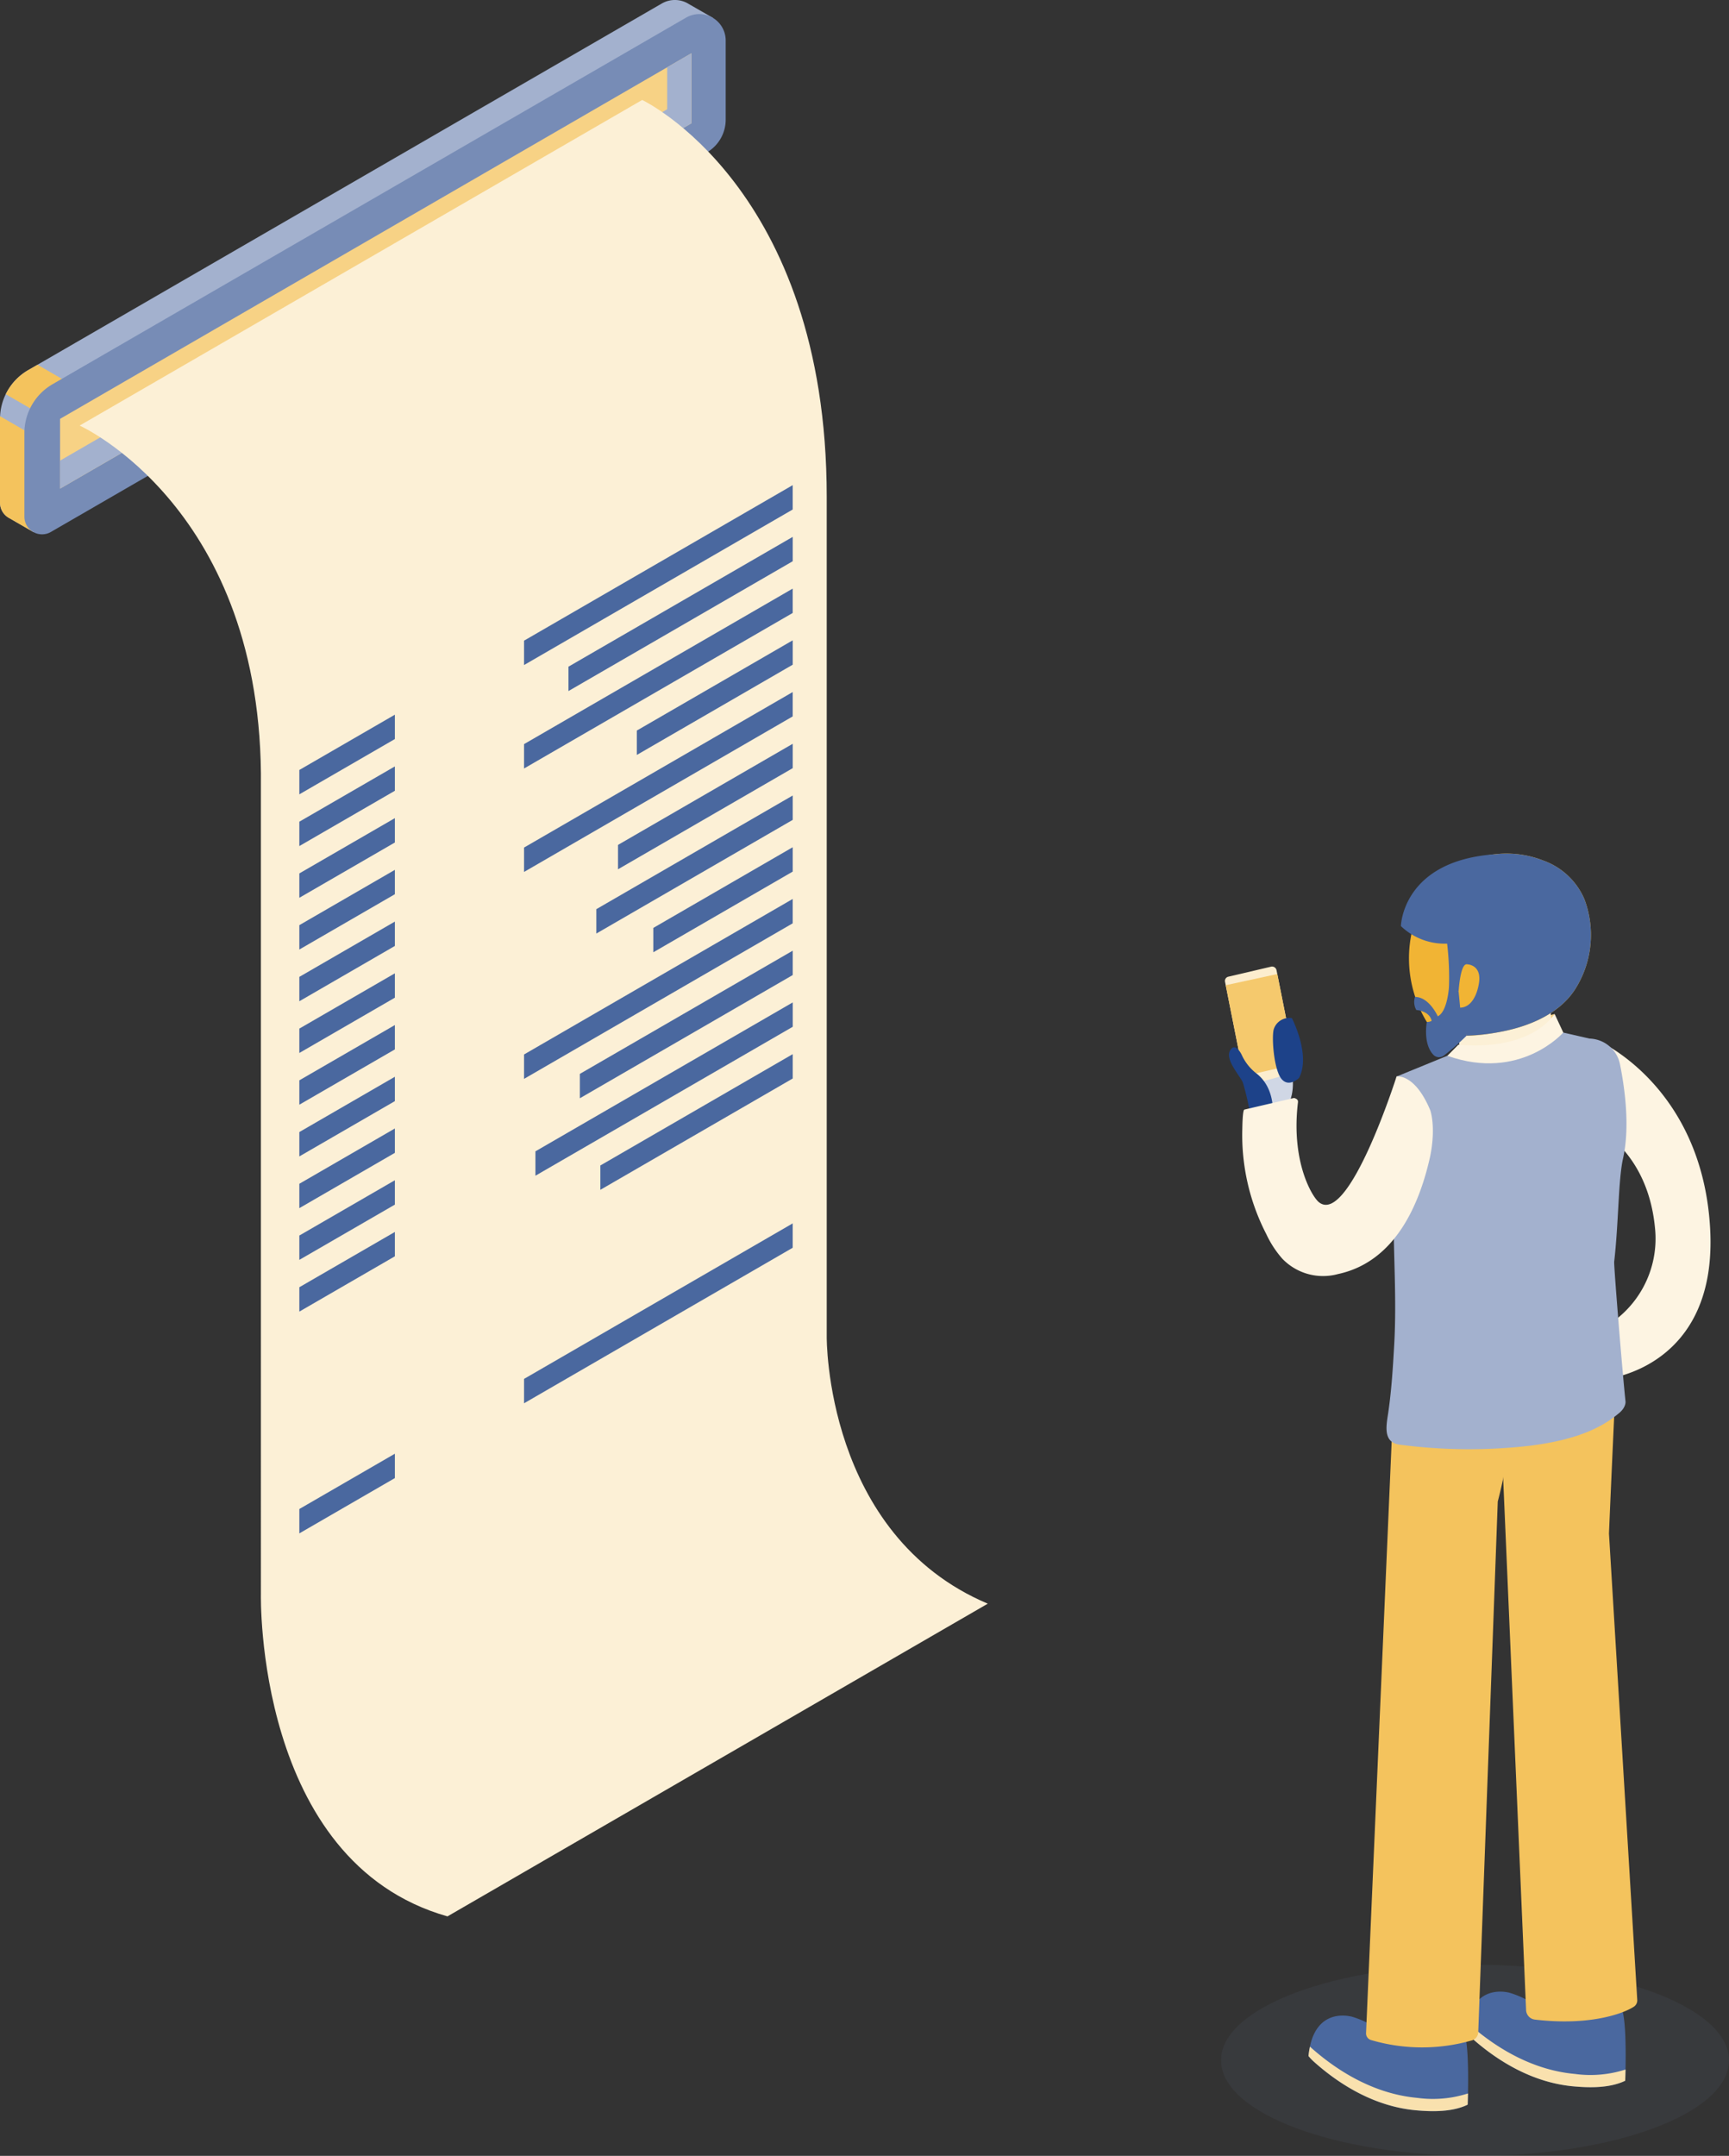 <svg xmlns="http://www.w3.org/2000/svg" xmlns:xlink="http://www.w3.org/1999/xlink" width="250.635" height="312.369" viewBox="0 0 250.635 312.369">
  <rect x="0" y="0" width="250.635" height="312.369" fill="#333333" stroke="none"/>
  <defs>
    <clipPath id="clip-path">
      <rect id="Rectangle_165" data-name="Rectangle 165" width="143.187" height="277.673" fill="none"/>
    </clipPath>
    <clipPath id="clip-path-2">
      <rect id="Rectangle_168" data-name="Rectangle 168" width="73.635" height="188.696" fill="none"/>
    </clipPath>
    <clipPath id="clip-path-4">
      <rect id="Rectangle_166" data-name="Rectangle 166" width="73.635" height="27.686" fill="none"/>
    </clipPath>
  </defs>
  <g id="Group_564" data-name="Group 564" transform="translate(-425 -2178.631)">
    <g id="Group_483" data-name="Group 483" transform="translate(425 2178.631)">
      <g id="Group_482" data-name="Group 482" clip-path="url(#clip-path)">
        <path id="Path_1017" data-name="Path 1017" d="M103.345,2.589l-3.484-2,0,0A3.787,3.787,0,0,0,95.923.514L4.092,53.626A8.178,8.178,0,0,0,0,60.711V72.824a2.535,2.535,0,0,0,1.361,2.257v0l3.508,2.021.556-1.457-1.012-.94,94.5-54.651a5.5,5.5,0,0,0,2.75-4.76V3.827c0-.054-.009-.1-.011-.159Z" transform="translate(0 0)" fill="#a3b1ce"/>
        <path id="Path_1018" data-name="Path 1018" d="M13.166,78.5,1.059,71.513a8.182,8.182,0,0,1,3.26-3.492l1.348-.777,7.494,4.334Z" transform="translate(-0.227 -14.395)" fill="#f4c35d"/>
        <path id="Path_1019" data-name="Path 1019" d="M.013,76.736l5.449,3.152V90.532l-1.049.605,1.012.939-.556,1.458L1.361,91.513v0A2.536,2.536,0,0,1,0,89.251V77.138c0-.134.007-.268.013-.4" transform="translate(0 -16.427)" fill="#f4c35d"/>
        <path id="Path_1020" data-name="Path 1020" d="M100.424,3.106,8.593,56.218A8.178,8.178,0,0,0,4.5,63.3V75.416A2.56,2.56,0,0,0,8.34,77.633l95.071-54.982a5.494,5.494,0,0,0,2.749-4.76V6.42a3.825,3.825,0,0,0-5.736-3.313" transform="translate(-0.964 -0.554)" fill="#778cb6"/>
        <path id="Path_1021" data-name="Path 1021" d="M11.077,62.792,102.6,9.818V19.965L11.077,72.9Z" transform="translate(-2.371 -2.102)" fill="#f7d285"/>
        <path id="Path_1022" data-name="Path 1022" d="M99.086,17.933V11.849L102.6,9.818V19.965L11.077,72.9V68.843Z" transform="translate(-2.371 -2.102)" fill="#a3b1ce"/>
        <path id="Path_1023" data-name="Path 1023" d="M14.689,65.608,96.234,18.429s26.752,12.635,26.752,57.523v121.69s-.292,28.676,23.345,38.667L68.009,281.618c-27.938-7.919-27.044-46.693-27.044-46.693V117.858c.447-40.266-26.276-52.25-26.276-52.25" transform="translate(-3.144 -3.945)" fill="#fcf0d6"/>
        <path id="Path_1024" data-name="Path 1024" d="M96.655,111.974,135.6,89.441v3.53L96.655,115.507Z" transform="translate(-20.69 -19.146)" fill="#4a689f"/>
        <path id="Path_1025" data-name="Path 1025" d="M96.655,131.047,135.6,108.514v3.53L96.655,134.579Z" transform="translate(-20.69 -23.229)" fill="#4a689f"/>
        <path id="Path_1026" data-name="Path 1026" d="M96.655,150.119,135.6,127.586v3.53L96.655,153.652Z" transform="translate(-20.69 -27.312)" fill="#4a689f"/>
        <path id="Path_1027" data-name="Path 1027" d="M96.655,188.264,135.6,165.731v3.53L96.655,191.8Z" transform="translate(-20.69 -35.477)" fill="#4a689f"/>
        <path id="Path_1028" data-name="Path 1028" d="M96.655,248.076,135.6,225.543v3.53L96.655,251.609Z" transform="translate(-20.69 -48.281)" fill="#4a689f"/>
        <path id="Path_1029" data-name="Path 1029" d="M110.732,210.472l27.886-16.132v3.53L110.732,214Z" transform="translate(-23.704 -41.602)" fill="#4a689f"/>
        <path id="Path_1030" data-name="Path 1030" d="M106.95,193.119l30.857-17.852v3.53L106.95,196.651Z" transform="translate(-22.894 -37.519)" fill="#4a689f"/>
        <path id="Path_1031" data-name="Path 1031" d="M98.756,206.381l37.3-21.577v3.53l-37.3,21.58Z" transform="translate(-21.14 -39.56)" fill="#4a689f"/>
        <path id="Path_1032" data-name="Path 1032" d="M120.5,167.885l20.207-11.69v3.53L120.5,171.416Z" transform="translate(-25.795 -33.436)" fill="#4a689f"/>
        <path id="Path_1033" data-name="Path 1033" d="M109.99,163.128l28.468-16.469v3.53L109.99,166.66Z" transform="translate(-23.545 -31.395)" fill="#4a689f"/>
        <path id="Path_1034" data-name="Path 1034" d="M113.989,151.774l25.326-14.651v3.53l-25.326,14.653Z" transform="translate(-24.401 -29.353)" fill="#4a689f"/>
        <path id="Path_1035" data-name="Path 1035" d="M117.456,131.125l22.6-13.075v3.53l-22.6,13.077Z" transform="translate(-25.143 -25.271)" fill="#4a689f"/>
        <path id="Path_1036" data-name="Path 1036" d="M104.849,117.785l32.509-18.807v3.53l-32.509,18.809Z" transform="translate(-22.445 -21.188)" fill="#4a689f"/>
        <path id="Path_1037" data-name="Path 1037" d="M55.21,139.77l13.847-8.01v3.53L55.21,143.3Z" transform="translate(-11.819 -28.205)" fill="#4a689f"/>
        <path id="Path_1038" data-name="Path 1038" d="M55.21,149.306l13.847-8.01v3.53L55.21,152.837Z" transform="translate(-11.819 -30.247)" fill="#4a689f"/>
        <path id="Path_1039" data-name="Path 1039" d="M55.21,158.842l13.847-8.01v3.53L55.21,162.373Z" transform="translate(-11.819 -32.288)" fill="#4a689f"/>
        <path id="Path_1040" data-name="Path 1040" d="M55.21,168.378l13.847-8.011v3.53L55.21,171.91Z" transform="translate(-11.819 -34.329)" fill="#4a689f"/>
        <path id="Path_1041" data-name="Path 1041" d="M55.21,177.915l13.847-8.01v3.53L55.21,181.446Z" transform="translate(-11.819 -36.371)" fill="#4a689f"/>
        <path id="Path_1042" data-name="Path 1042" d="M55.21,187.451l13.847-8.01v3.53L55.21,190.982Z" transform="translate(-11.819 -38.412)" fill="#4a689f"/>
        <path id="Path_1043" data-name="Path 1043" d="M55.21,196.987l13.847-8.01v3.53L55.21,200.518Z" transform="translate(-11.819 -40.453)" fill="#4a689f"/>
        <path id="Path_1044" data-name="Path 1044" d="M55.21,206.523l13.847-8.01v3.53L55.21,210.054Z" transform="translate(-11.819 -42.495)" fill="#4a689f"/>
        <path id="Path_1045" data-name="Path 1045" d="M55.21,216.059l13.847-8.011v3.53L55.21,219.59Z" transform="translate(-11.819 -44.536)" fill="#4a689f"/>
        <path id="Path_1046" data-name="Path 1046" d="M55.21,225.6l13.847-8.01v3.53L55.21,229.127Z" transform="translate(-11.819 -46.578)" fill="#4a689f"/>
        <path id="Path_1047" data-name="Path 1047" d="M55.21,235.132l13.847-8.01v3.53L55.21,238.663Z" transform="translate(-11.819 -48.619)" fill="#4a689f"/>
        <path id="Path_1048" data-name="Path 1048" d="M55.21,276.019l13.847-8.01v3.53L55.21,279.551Z" transform="translate(-11.819 -57.372)" fill="#4a689f"/>
      </g>
    </g>
    <g id="Group_490" data-name="Group 490" transform="translate(602 2302.304)">
      <g id="Group_489" data-name="Group 489" clip-path="url(#clip-path-2)">
        <g id="Group_488" data-name="Group 488">
          <g id="Group_487" data-name="Group 487" clip-path="url(#clip-path-2)">
            <g id="Group_486" data-name="Group 486" transform="translate(0 161.01)" opacity="0.08" style="mix-blend-mode: multiply;isolation: isolate">
              <g id="Group_485" data-name="Group 485">
                <g id="Group_484" data-name="Group 484" clip-path="url(#clip-path-4)">
                  <path id="Path_1049" data-name="Path 1049" d="M73.635,378.422c0,7.646-16.485,13.844-36.818,13.844S0,386.068,0,378.422,16.483,364.58,36.817,364.58s36.818,6.2,36.818,13.842" transform="translate(0 -364.58)" fill="#778cb6"/>
                </g>
              </g>
            </g>
            <path id="Path_1050" data-name="Path 1050" d="M128.347,88.433c-1.259-12.908-11.141-15.907-11.141-15.907L120.027,61.3s15.07,6.462,16.309,27.1c1.222,20.357-15.023,21.942-15.023,21.942l-.985-7.113a14.816,14.816,0,0,0,8.02-14.791" transform="translate(-65.444 -34.226)" fill="#fdf4e2"/>
            <path id="Path_1051" data-name="Path 1051" d="M14.345,67.92a7.8,7.8,0,0,1,0,3.272,8.072,8.072,0,0,0-.266,3.057c.073.24-1.99.359-1.99.359l-1.994-1.464-2.4-5.136s-.389-2.032-.344-2.122,1.615-1.072,1.615-1.072Z" transform="translate(-4.099 -36.19)" fill="#d0d7e5"/>
            <path id="Path_1052" data-name="Path 1052" d="M1.788,38.545,7.954,37.1a.654.654,0,0,1,.8.484l2.825,14.194a.646.646,0,0,1-.483.737L5.023,54.2a.679.679,0,0,1-.858-.492L1.293,39.266a.628.628,0,0,1,.495-.721" transform="translate(-0.716 -20.704)" fill="#fcedce"/>
            <path id="Path_1053" data-name="Path 1053" d="M11.619,52.614,4.16,54.322,1.54,41.155l7.475-1.621Z" transform="translate(-0.86 -22.075)" fill="#f5c96d"/>
            <path id="Path_1054" data-name="Path 1054" d="M8.936,73.7s.586-4.122-2.4-6.382a7.107,7.107,0,0,1-2.07-2.627c-.333-.711-1.131-1.76-1.73-.587-.651,1.275,1.385,3.513,1.87,4.525a37.454,37.454,0,0,1,1.172,5.27Z" transform="translate(-1.457 -35.496)" fill="#1d4289"/>
            <path id="Path_1055" data-name="Path 1055" d="M19.782,53.922s2.77,5.319,1.042,8.655c0,0-1.528,1.5-2.6.085s-1.4-6.042-1.07-7.141a2.355,2.355,0,0,1,2.629-1.6" transform="translate(-9.509 -30.07)" fill="#1d4289"/>
            <path id="Path_1056" data-name="Path 1056" d="M34.933,381.389A13.832,13.832,0,0,1,38.467,383c2.477,1.582,4.025,0,4.025,0l8.638.527c1.022,1.232.65,10.637.65,10.637-2.21,1.078-5.141,1.032-7.521.813-5.547-.51-10.58-3.3-14.749-7.016a7.832,7.832,0,0,1-.806-.843c.637-6.606,5.127-5.981,6.228-5.725" transform="translate(-16.028 -212.876)" fill="#4a689f"/>
            <path id="Path_1057" data-name="Path 1057" d="M28.982,391.5c4.374,3.9,9.654,6.826,15.475,7.361a16.635,16.635,0,0,0,7.37-.639c-.019.973-.045,1.625-.045,1.625-2.21,1.078-5.141,1.032-7.521.813-5.548-.51-10.58-3.3-14.749-7.016a7.871,7.871,0,0,1-.806-.842,12.062,12.062,0,0,1,.214-1.367c.022.021.039.045.062.065" transform="translate(-16.029 -218.567)" fill="#f9e1ae"/>
            <path id="Path_1058" data-name="Path 1058" d="M86.645,373.53a13.827,13.827,0,0,1,3.534,1.607c2.477,1.582,4.025,0,4.025,0l8.638.527c1.021,1.232.65,10.637.65,10.637-2.21,1.078-5.141,1.032-7.521.813-5.547-.51-10.58-3.3-14.749-7.016a7.872,7.872,0,0,1-.806-.842c.637-6.606,5.128-5.981,6.228-5.725" transform="translate(-44.902 -208.487)" fill="#4a689f"/>
            <path id="Path_1059" data-name="Path 1059" d="M80.695,383.643c4.374,3.9,9.654,6.826,15.474,7.361a16.623,16.623,0,0,0,7.37-.639c-.019.973-.045,1.625-.045,1.625-2.211,1.078-5.141,1.032-7.521.814-5.548-.51-10.58-3.3-14.749-7.016a7.773,7.773,0,0,1-.805-.842,12.026,12.026,0,0,1,.213-1.366c.023.02.04.045.062.064" transform="translate(-44.903 -214.178)" fill="#f9e1ae"/>
            <path id="Path_1060" data-name="Path 1060" d="M107.907,52.627l-1.255.364.375,1.635Z" transform="translate(-59.551 -29.385)" fill="#f7d285"/>
            <path id="Path_1061" data-name="Path 1061" d="M108.213,172.341s-.642,13.619-1.007,22.419l4.1,67.6a1.1,1.1,0,0,1-.529.98c-1.559.993-6.385,2.769-14.272,1.849a1.445,1.445,0,0,1-1.31-1.322l-3.917-90.793Z" transform="translate(-50.97 -96.23)" fill="#f4c35d"/>
            <path id="Path_1062" data-name="Path 1062" d="M51.484,176.251l17.393-6.064a67.97,67.97,0,0,1-2.185,18.732L63.86,265.9a1.282,1.282,0,0,1-.934,1.1,26.194,26.194,0,0,1-14.58-.049,1.007,1.007,0,0,1-.748-.991Z" transform="translate(-26.577 -95.027)" fill="#f4c35d"/>
            <path id="Path_1063" data-name="Path 1063" d="M54.458,114.158c.042-.274.085-.541.121-.791.47-3.257.675-6.582.858-9.866.363-6.527-.122-12.967-.106-19.479.016-6.2.4-12.436.4-18.647a3.192,3.192,0,0,1,.022-.617L64.942,61l13.741-2.908,5.054,1.157A4.642,4.642,0,0,1,88.125,62.8c.72,3.522,1.517,9.2.474,13.837-.688,3.064-.637,9.427-1.279,14.936-.064.572,1.173,15.824,1.642,20.257,0,0,.116.9-1.077,1.8-3.449,2.89-8.17,4-12.527,4.583a77.034,77.034,0,0,1-19.1-.12c-2.219-.262-2.05-2.247-1.8-3.934" transform="translate(-30.328 -32.437)" fill="#a3b1ce"/>
            <path id="Path_1064" data-name="Path 1064" d="M90.929,47.946c-.429.42.043.662-.442,1-2.882,1.983-7.262,2.714-10.777,3.564-.56.136-1.169.254-1.791.354l.2,2.393a20.373,20.373,0,0,0,9.807.016c1.924-.486,3.5-1.083,3.5-2.924L91.218,47.8Z" transform="translate(-43.508 -26.689)" fill="#fcf0d6"/>
            <path id="Path_1065" data-name="Path 1065" d="M89.837,52.627l1.257,2.695s-6.233,7.124-16.8,3.366l1.6-1.613s9.7,1.3,13.952-4.447" transform="translate(-41.481 -29.385)" fill="#fdf4e2"/>
            <path id="Path_1066" data-name="Path 1066" d="M81.209,1.031c-6.545-2.6-14.053-.109-17.315,5.607a17.726,17.726,0,0,0,.339,17.689c1.9,2.988,7.812,2.06,10.825,1.487,4.186-.8,8.441-2.633,10.692-6.1A14.66,14.66,0,0,0,87.111,6.577a10.231,10.231,0,0,0-5.9-5.546" transform="translate(-34.45 0)" fill="#f1b434"/>
            <path id="Path_1067" data-name="Path 1067" d="M72.772.111a14.54,14.54,0,0,1,6.944.934,10.231,10.231,0,0,1,5.9,5.546,14.659,14.659,0,0,1-1.361,13.137c-2.251,3.468-6.506,5.3-10.692,6.1a30.439,30.439,0,0,1-5.014.579l-.93-4.067c1.521,0,2.459-1.692,2.74-3.641s-.826-2.59-1.783-2.642S67.4,19.981,67.4,19.981l-1.408-.411a41.424,41.424,0,0,0-.26-6.5,9.191,9.191,0,0,1-6.7-2.542S59.21,1.012,72.772.111" transform="translate(-32.957 -0.014)" fill="#4a689f"/>
            <path id="Path_1068" data-name="Path 1068" d="M7.249,77.926l7.2-1.683c.7.183.581.545.552.8-.971,8.494,2.081,13.52,3.057,14.3,4.352,3.484,11.259-18.217,11.259-18.217s2.626-.5,4.882,4.894c0,0,.853,2.329,0,6.623-1.509,6.874-5.012,15.332-13.388,17.115a8.2,8.2,0,0,1-8.057-2.227,14.885,14.885,0,0,1-2.32-3.558A31.247,31.247,0,0,1,6.954,80.761c.009-.212.028-2.773.3-2.835" transform="translate(-3.87 -40.825)" fill="#fdf4e2"/>
            <path id="Path_1069" data-name="Path 1069" d="M63.728,47.041a2.353,2.353,0,0,1-.192-1.9c2.065,0,3.3,2.809,3.3,2.809,1.43-.685,1.629-4.317,1.629-4.317l1.391.7.225,2.359.931,1.133v2.934a33.514,33.514,0,0,1-3.282,2.869,1.147,1.147,0,0,1-1.479-.049c-1.614-1.605-1-4.812-1-4.812a1.287,1.287,0,0,0,.7-.161c-.337-1.472-2.221-1.566-2.221-1.566" transform="translate(-35.418 -24.366)" fill="#4a689f"/>
          </g>
        </g>
      </g>
    </g>
  </g>
</svg>
